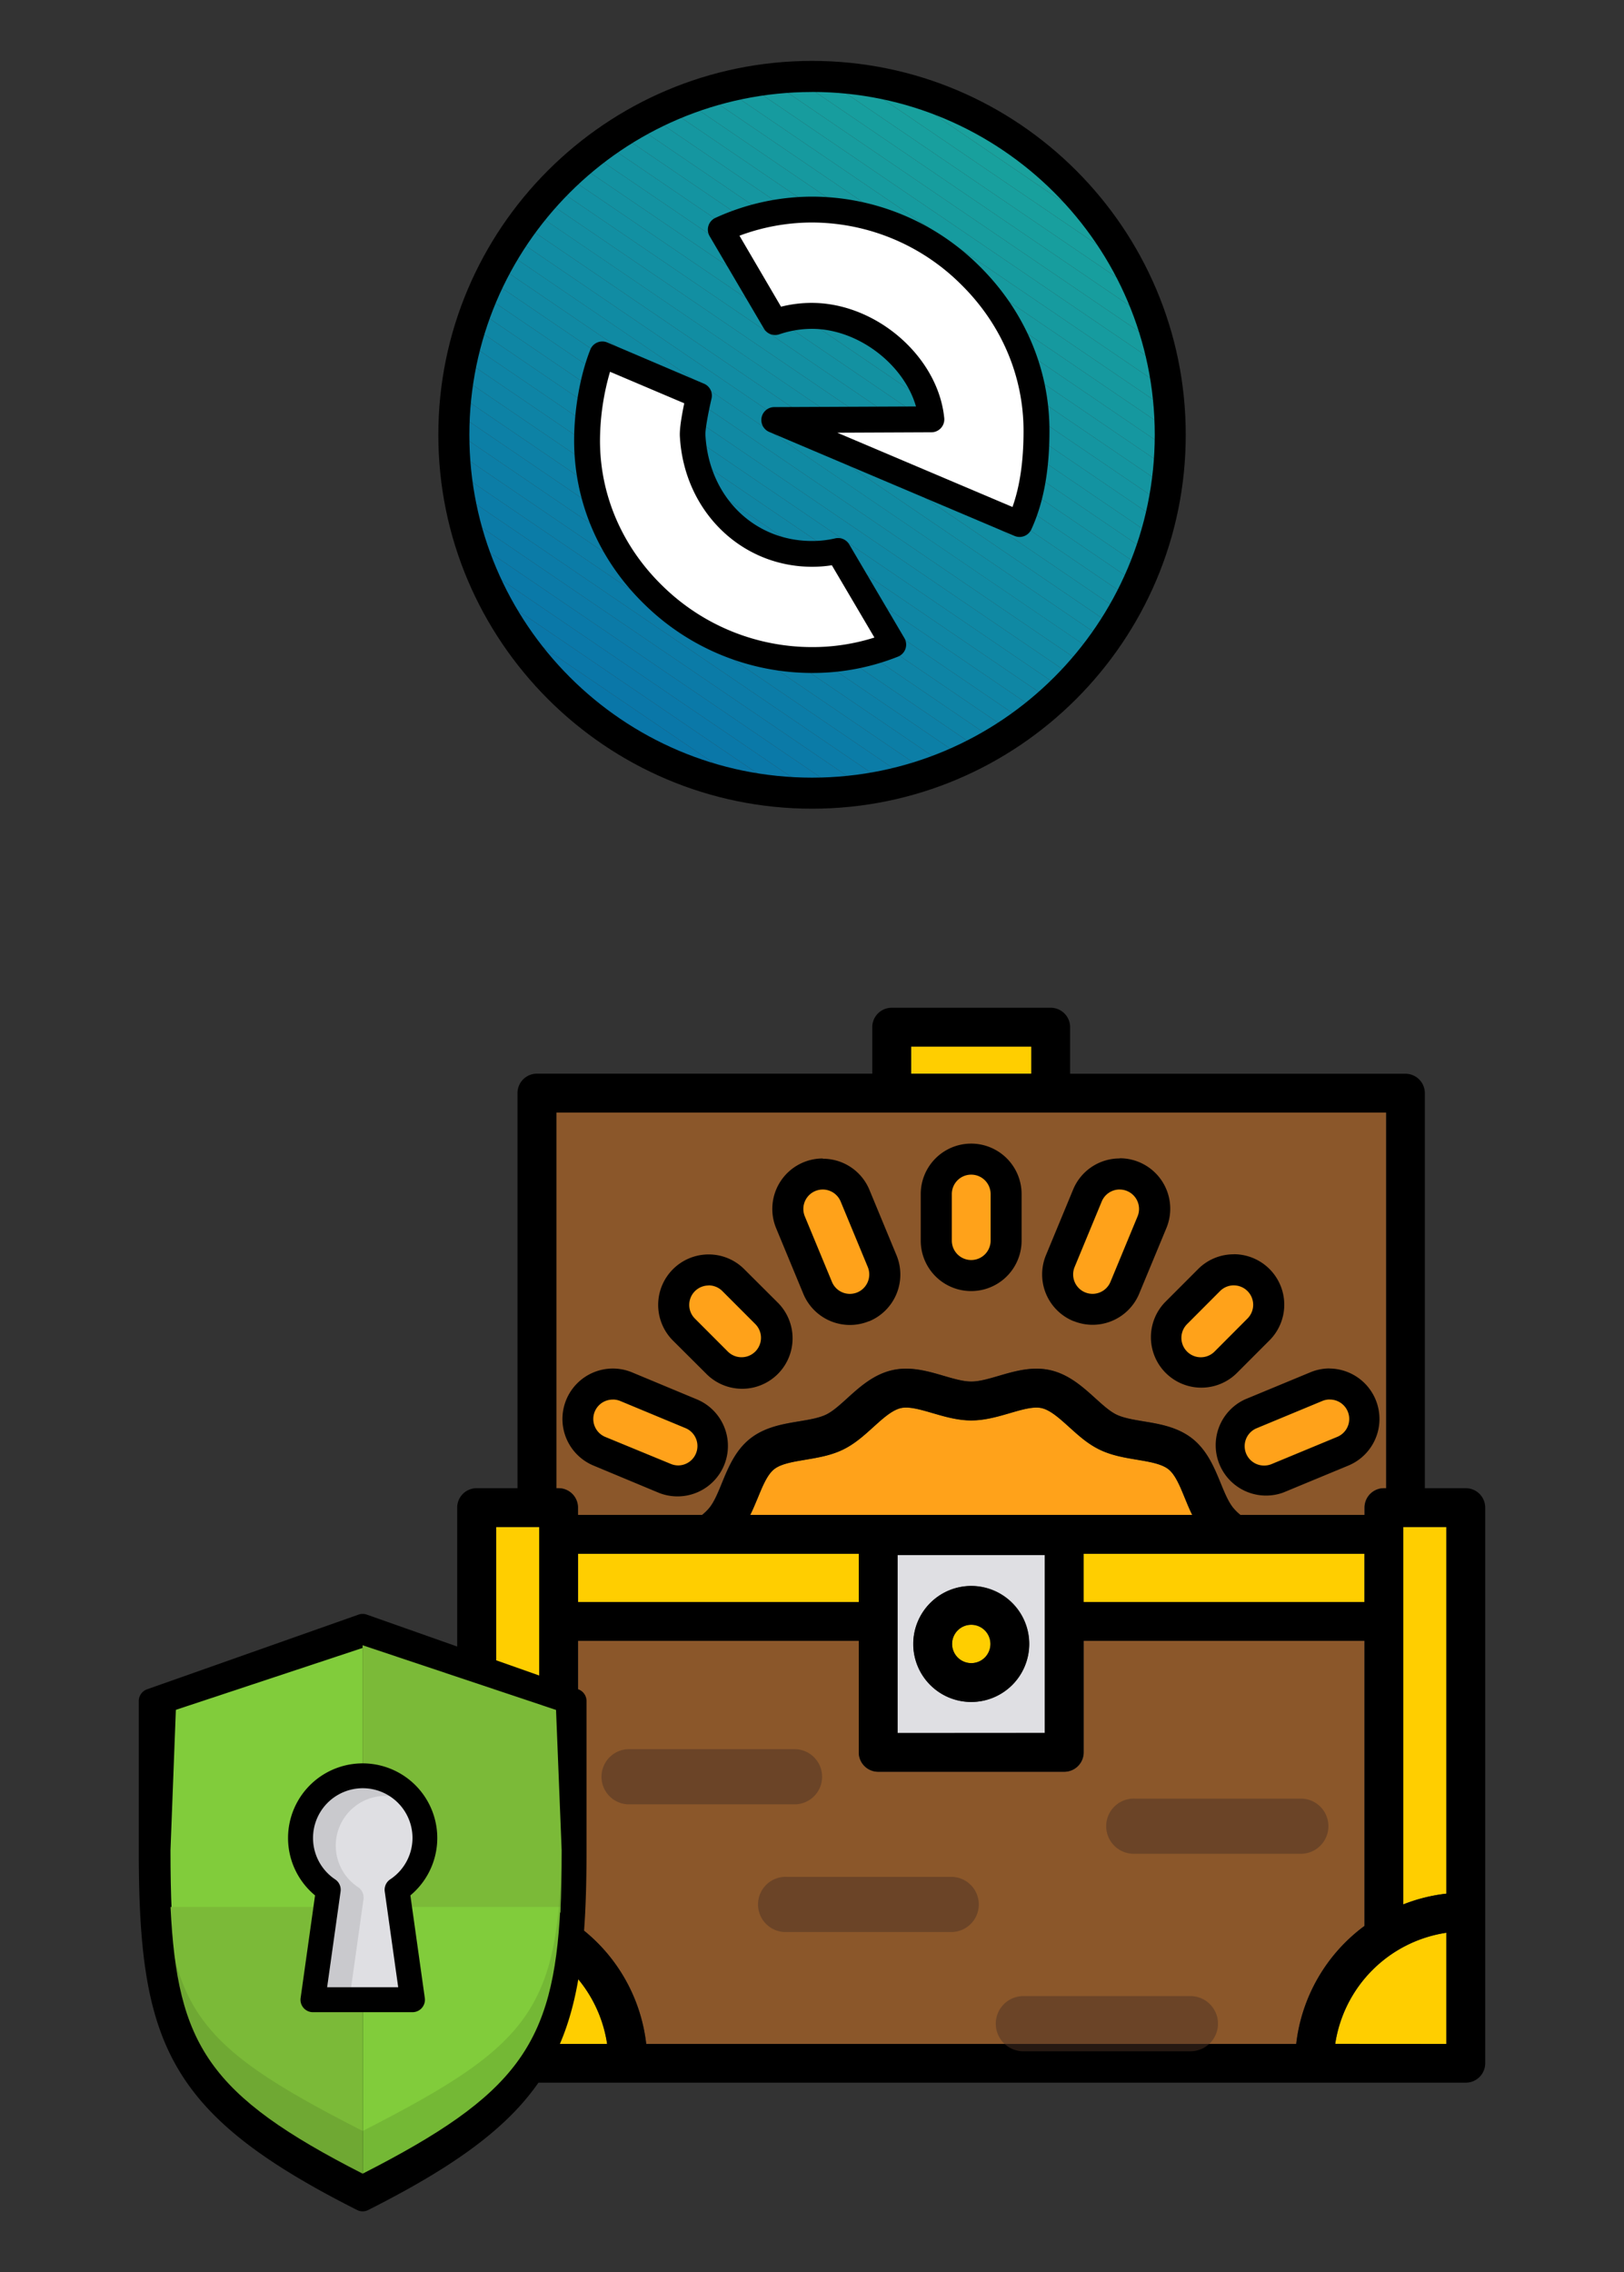 <svg id="Capa_1" data-name="Capa 1" xmlns="http://www.w3.org/2000/svg" xmlns:xlink="http://www.w3.org/1999/xlink" viewBox="0 0 627.95 878.22"><rect x="0" y="0" width="627.95" height="878.22" fill="#333333" stroke="none"/><defs><style>.cls-1{fill:none;}.cls-2{clip-path:url(#clip-path);}.cls-3{fill:#1aa59c;}.cls-4{fill:#1aa49c;}.cls-5{fill:#19a39d;}.cls-6{fill:#19a29d;}.cls-7{fill:#19a19d;}.cls-8{fill:#18a09d;}.cls-9{fill:#189f9e;}.cls-10{fill:#179e9e;}.cls-11{fill:#179d9e;}.cls-12{fill:#179c9e;}.cls-13{fill:#169b9f;}.cls-14{fill:#169a9f;}.cls-15{fill:#16999f;}.cls-16{fill:#15989f;}.cls-17{fill:#1597a0;}.cls-18{fill:#1596a0;}.cls-19{fill:#1495a0;}.cls-20{fill:#1494a1;}.cls-21{fill:#1393a1;}.cls-22{fill:#1392a1;}.cls-23{fill:#1391a1;}.cls-24{fill:#1290a2;}.cls-25{fill:#128fa2;}.cls-26{fill:#128ea2;}.cls-27{fill:#118da2;}.cls-28{fill:#118ca3;}.cls-29{fill:#108ba3;}.cls-30{fill:#108aa3;}.cls-31{fill:#1089a3;}.cls-32{fill:#0f88a4;}.cls-33{fill:#0f87a4;}.cls-34{fill:#0f86a4;}.cls-35{fill:#0e85a5;}.cls-36{fill:#0e84a5;}.cls-37{fill:#0e83a5;}.cls-38{fill:#0d82a5;}.cls-39{fill:#0d80a6;}.cls-40{fill:#0c7fa6;}.cls-41{fill:#0c7ea6;}.cls-42{fill:#0c7da6;}.cls-43{fill:#0b7ca7;}.cls-44{fill:#0b7ba7;}.cls-45{fill:#0b7aa7;}.cls-46{fill:#0a79a8;}.cls-47{fill:#0a78a8;}.cls-48{fill:#0a77a8;}.cls-49{fill:#0976a8;}.cls-50{fill:#0975a9;}.cls-51{fill:#0874a9;}.cls-52{fill:#0873a9;}.cls-53{fill:#0872a9;}.cls-54{fill:#0771aa;}.cls-55{fill:#0770aa;}.cls-56{fill:#076faa;}.cls-57{fill:#066eaa;}.cls-58{fill:#066dab;}.cls-59{fill:#056cab;}.cls-60{fill:#fff;}.cls-61{fill:#ffce00;}.cls-62{fill:#8b572a;}.cls-63{fill:#dfdfe3;}.cls-64{fill:#ffa21a;}.cls-65{fill:#4d3325;opacity:0.5;}.cls-65,.cls-68{isolation:isolate;}.cls-66{fill:#81cc3b;}.cls-67{fill:#7bba38;}.cls-68{opacity:0.1;}</style><clipPath id="clip-path"><circle class="cls-1" cx="313.97" cy="168.05" r="138.51"/></clipPath></defs><title>onboarding_icon-01</title><g class="cls-2"><polygon class="cls-3" points="452.49 68.58 395.04 29.54 452.49 29.54 452.49 68.58"/><polygon class="cls-3" points="452.49 76.11 383.95 29.54 395.04 29.54 452.49 68.58 452.49 76.11"/><polygon class="cls-4" points="452.49 83.64 372.88 29.54 383.95 29.54 452.49 76.11 452.49 83.64"/><polygon class="cls-5" points="452.49 91.17 361.8 29.54 372.88 29.54 452.49 83.64 452.49 91.17"/><polygon class="cls-6" points="452.49 98.69 350.72 29.54 361.8 29.54 452.49 91.17 452.49 98.69"/><polygon class="cls-7" points="452.49 106.22 339.64 29.54 350.72 29.54 452.49 98.69 452.49 106.22"/><polygon class="cls-8" points="452.49 113.75 328.56 29.54 339.64 29.54 452.49 106.22 452.49 113.75"/><polygon class="cls-9" points="452.49 121.28 317.48 29.54 328.56 29.54 452.49 113.75 452.49 121.28"/><polygon class="cls-10" points="452.49 128.81 306.4 29.54 317.48 29.54 452.49 121.28 452.49 128.81"/><polygon class="cls-11" points="452.49 136.34 295.32 29.54 306.4 29.54 452.49 128.81 452.49 136.34"/><polygon class="cls-12" points="452.49 143.87 284.24 29.54 295.32 29.54 452.49 136.34 452.49 143.87"/><polygon class="cls-13" points="452.49 151.4 273.16 29.54 284.24 29.54 452.49 143.87 452.49 151.4"/><polygon class="cls-14" points="452.49 158.93 262.08 29.54 273.16 29.54 452.49 151.4 452.49 158.93"/><polygon class="cls-15" points="452.49 166.46 251 29.54 262.08 29.54 452.49 158.93 452.49 166.46"/><polygon class="cls-16" points="452.49 173.99 239.92 29.54 251 29.54 452.49 166.46 452.49 173.99"/><polygon class="cls-17" points="452.49 181.51 228.84 29.54 239.92 29.54 452.49 173.99 452.49 181.51"/><polygon class="cls-18" points="452.49 189.04 217.76 29.54 228.84 29.54 452.49 181.51 452.49 189.04"/><polygon class="cls-19" points="452.49 196.57 212.5 33.49 215.19 29.54 217.76 29.54 452.49 189.04 452.49 196.57"/><polygon class="cls-20" points="452.49 204.1 209 38.65 212.5 33.49 452.49 196.57 452.49 204.1"/><polygon class="cls-21" points="452.49 211.63 205.5 43.8 209 38.65 452.49 204.1 452.49 211.63"/><polygon class="cls-22" points="452.49 219.16 202 48.95 205.5 43.8 452.49 211.63 452.49 219.16"/><polygon class="cls-23" points="452.49 226.69 198.5 54.1 202 48.95 452.49 219.16 452.49 226.69"/><polygon class="cls-24" points="452.49 234.22 195 59.25 198.5 54.1 452.49 226.69 452.49 234.22"/><polygon class="cls-25" points="452.49 241.75 191.5 64.4 195 59.25 452.49 234.22 452.49 241.75"/><polygon class="cls-26" points="452.49 248.11 451.94 248.91 188 69.55 191.5 64.4 452.49 241.75 452.49 248.11"/><rect class="cls-27" x="315.11" y="2.25" width="6.23" height="319.11" transform="translate(5.54 334.06) rotate(-55.8)"/><rect class="cls-28" x="311.61" y="7.4" width="6.23" height="319.11" transform="translate(-0.25 333.43) rotate(-55.8)"/><rect class="cls-29" x="308.11" y="12.55" width="6.23" height="319.11" transform="translate(-6.05 332.79) rotate(-55.8)"/><polygon class="cls-30" points="441.44 264.36 437.94 269.51 175.47 91.15 175.47 88 177.5 85 441.44 264.36"/><polygon class="cls-31" points="437.94 269.51 434.44 274.66 175.47 98.68 175.47 91.15 437.94 269.51"/><polygon class="cls-32" points="434.44 274.66 430.94 279.81 175.47 106.21 175.47 98.68 434.44 274.66"/><polygon class="cls-33" points="430.94 279.81 427.44 284.96 175.47 113.73 175.47 106.21 430.94 279.81"/><polygon class="cls-34" points="427.44 284.96 423.94 290.11 175.47 121.26 175.47 113.73 427.44 284.96"/><polygon class="cls-35" points="423.94 290.11 420.44 295.26 175.47 128.79 175.47 121.26 423.94 290.11"/><polygon class="cls-36" points="420.44 295.26 416.94 300.41 175.47 136.32 175.47 128.79 420.44 295.26"/><polygon class="cls-37" points="416.94 300.41 413.44 305.56 175.47 143.85 175.47 136.32 416.94 300.41"/><polygon class="cls-38" points="413.44 305.56 412.76 306.56 403.83 306.56 175.47 151.38 175.47 143.85 413.44 305.56"/><polygon class="cls-39" points="392.75 306.56 175.47 158.91 175.47 151.38 403.83 306.56 392.75 306.56"/><polygon class="cls-40" points="381.67 306.56 175.47 166.44 175.47 158.91 392.75 306.56 381.67 306.56"/><polygon class="cls-41" points="370.59 306.56 175.47 173.97 175.47 166.44 381.67 306.56 370.59 306.56"/><polygon class="cls-42" points="359.51 306.56 175.47 181.5 175.47 173.97 370.59 306.56 359.51 306.56"/><polygon class="cls-43" points="348.43 306.56 175.47 189.03 175.47 181.5 359.51 306.56 348.43 306.56"/><polygon class="cls-44" points="337.35 306.56 175.47 196.55 175.47 189.03 348.43 306.56 337.35 306.56"/><polygon class="cls-45" points="326.27 306.56 175.47 204.08 175.47 196.55 337.35 306.56 326.27 306.56"/><polygon class="cls-46" points="315.19 306.56 175.47 211.61 175.47 204.08 326.27 306.56 315.19 306.56"/><polygon class="cls-47" points="304.11 306.56 175.47 219.14 175.47 211.61 315.19 306.56 304.11 306.56"/><polygon class="cls-48" points="293.03 306.56 175.47 226.67 175.47 219.14 304.11 306.56 293.03 306.56"/><polygon class="cls-49" points="281.95 306.56 175.47 234.2 175.47 226.67 293.03 306.56 281.95 306.56"/><polygon class="cls-50" points="270.87 306.56 175.47 241.73 175.47 234.2 281.95 306.56 270.87 306.56"/><polygon class="cls-51" points="259.79 306.56 175.47 249.26 175.47 241.73 270.87 306.56 259.79 306.56"/><polygon class="cls-52" points="248.71 306.56 175.47 256.79 175.47 249.26 259.79 306.56 248.71 306.56"/><polygon class="cls-53" points="237.63 306.56 175.47 264.31 175.47 256.79 248.71 306.56 237.63 306.56"/><polygon class="cls-54" points="226.55 306.56 175.47 271.84 175.47 264.31 237.63 306.56 226.55 306.56"/><polygon class="cls-55" points="215.47 306.56 175.47 279.37 175.47 271.84 226.55 306.56 215.47 306.56"/><polygon class="cls-56" points="204.39 306.56 175.47 286.9 175.47 279.37 215.47 306.56 204.39 306.56"/><polygon class="cls-57" points="193.31 306.56 175.47 294.43 175.47 286.9 204.39 306.56 193.31 306.56"/><polygon class="cls-58" points="182.23 306.56 175.47 301.96 175.47 294.43 193.31 306.56 182.23 306.56"/><polygon class="cls-59" points="175.47 301.96 182.23 306.56 175.47 306.56 175.47 301.96"/></g><path d="M314,312.56c-79.68,0-144.51-64.83-144.51-144.51S234.29,23.54,314,23.54,458.49,88.37,458.49,168.05,393.66,312.56,314,312.56Zm0-277c-73.07,0-132.51,59.44-132.51,132.51S240.91,300.56,314,300.56s132.51-59.44,132.51-132.51S387,35.54,314,35.54Z"/><g class="cls-2"><path class="cls-60" d="M324.09,212.89A43.85,43.85,0,0,1,314,214.07c-24.16,0-44.71-18.4-46.2-45.69-.19-3.42,1.75-12.27,2.49-15.47L232.91,137c-3.81,9.64-5.9,22.33-5.9,33.33,0,46.82,40.14,84.78,87,84.78a84.55,84.55,0,0,0,31.44-6Z"/><path d="M314.1,260.1H314a92.52,92.52,0,0,1-64.51-26.24C231.76,216.77,222,194.2,222,170.31c0-12.12,2.34-25.27,6.25-35.17a5,5,0,0,1,6.61-2.76l37.36,15.92a5,5,0,0,1,2.91,5.73c-1.47,6.33-2.47,12.24-2.37,14.06,1.29,23.74,18.62,41,41.2,41h0a38.89,38.89,0,0,0,8.95-1,5,5,0,0,1,5.46,2.33l21.32,36.19a5,5,0,0,1-2.46,7.18A89.15,89.15,0,0,1,314.1,260.1ZM235.88,143.69A96.08,96.08,0,0,0,232,170.31c0,21.15,8.67,41.16,24.4,56.35A82.57,82.57,0,0,0,314,250.1h.11a79.16,79.16,0,0,0,24-3.69l-16.46-27.94a48.86,48.86,0,0,1-7.58.59h0c-27.62,0-49.62-21.68-51.19-50.42-.16-3,.77-8.32,1.7-12.77Z"/><path class="cls-60" d="M314,81a84.47,84.47,0,0,0-35.3,7.7l21,35.74A43.65,43.65,0,0,1,314,122.06c21.39,0,44.07,17.93,46.25,40l-60.83.26,94.84,40.19c5-10.77,6.55-23.37,6.55-36C400.82,119.67,360.8,81,314,81Z"/><path d="M394.22,207.53a5,5,0,0,1-1.95-.4l-94.84-40.19a5,5,0,0,1,1.93-9.6l54.82-.24c-4.68-16.31-22.41-30-40.22-30a39.1,39.1,0,0,0-12.62,2.11,5,5,0,0,1-5.94-2.19l-21-35.73a5,5,0,0,1,2.22-7.08A90.1,90.1,0,0,1,313.91,76H314a91.8,91.8,0,0,1,64.47,26.61c17.64,17.28,27.35,40,27.32,63.91,0,15.38-2.29,27.84-7,38.08A5,5,0,0,1,394.22,207.53Zm-70.47-40.29,67.75,28.71c2.87-8.07,4.27-17.75,4.27-29.41,0-21.23-8.62-41.38-24.32-56.76A81.86,81.86,0,0,0,314,86h-.07a80.11,80.11,0,0,0-28,5.1L302,118.54a48.54,48.54,0,0,1,11.89-1.47h0c24.94,0,48.87,20.8,51.22,44.52a5,5,0,0,1-5,5.49Z"/></g><rect class="cls-61" x="352.29" y="404.47" width="46.5" height="10.5"/><path class="cls-62" d="M535.94,430V575.19h-.86a7.5,7.5,0,0,0-7.5,7.5h0v2.83h-48a19.63,19.63,0,0,1-2.86-2.82c-1.87-2.34-3.29-5.82-4.8-9.5-2.41-5.88-5.13-12.54-10.84-17.1s-12.76-5.71-19-6.75c-3.94-.66-7.66-1.28-10.39-2.59s-5.37-3.76-8.28-6.39c-4.75-4.29-10.13-9.16-17.36-10.8-7-1.59-13.81.41-19.84,2.17-3.89,1.14-7.57,2.22-10.7,2.22s-6.81-1.08-10.71-2.22c-6-1.76-12.86-3.76-19.83-2.17-7.23,1.64-12.62,6.51-17.36,10.8-2.91,2.63-5.66,5.12-8.28,6.39s-6.46,1.93-10.4,2.59c-6.25,1-13.33,2.22-19,6.75s-8.43,11.22-10.84,17.1c-1.5,3.68-2.93,7.16-4.8,9.51a19.63,19.63,0,0,1-2.86,2.81h-48v-2.83a7.5,7.5,0,0,0-7.5-7.5h-.86V430H535.94ZM517,555.38a7.51,7.51,0,0,0-5.71-13.89L485.93,552a7.5,7.5,0,0,0,2.87,14.4,7.65,7.65,0,0,0,2.87-.57Zm-34.63-45.75a7.5,7.5,0,1,0-10.43-10.78l-.18.18L459,511.77a7.5,7.5,0,1,0,10.61,10.61Zm-42.49-39.48A7.51,7.51,0,0,0,426,464.38h0L415.52,489.7a7.5,7.5,0,0,0,4.06,9.8h0a7.64,7.64,0,0,0,2.86.57,7.51,7.51,0,0,0,6.94-4.63ZM383,479.5v-18a7.5,7.5,0,0,0-15,0v18a7.5,7.5,0,0,0,15,0Zm-51.54,20a7.52,7.52,0,0,0,4.06-9.8l-10.49-25.32a7.5,7.5,0,1,0-13.86,5.74h0l10.49,25.32a7.49,7.49,0,0,0,6.93,4.63,7.65,7.65,0,0,0,2.87-.57Zm-39.45,22.88a7.49,7.49,0,0,0,0-10.59h0L279.28,499a7.5,7.5,0,0,0-10.79,10.42l.18.18,12.77,12.78a7.5,7.5,0,0,0,10.61,0Zm-22.84,39.4a7.51,7.51,0,0,0-4.06-9.8l-25.32-10.49a7.51,7.51,0,1,0-5.74,13.89h0l25.32,10.49a7.64,7.64,0,0,0,2.87.51A7.51,7.51,0,0,0,269.21,561.78Z"/><path class="cls-62" d="M527.58,634.17V744.38A66,66,0,0,0,501.2,790H249.88a66,66,0,0,0-26.38-45.57V634.17H332.06v43.11a7.5,7.5,0,0,0,7.5,7.5h72a7.5,7.5,0,0,0,7.5-7.5V634.17Z"/><path class="cls-61" d="M375.54,628a7.41,7.41,0,1,1-7.42,7.41A7.41,7.41,0,0,1,375.54,628Z"/><path class="cls-63" d="M404,601v68.82H347.06V601H404ZM398,635.38a22.42,22.42,0,1,0-22.43,22.41h0A22.44,22.44,0,0,0,398,635.38Z"/><path class="cls-61" d="M208.5,590.19V736.06a65.49,65.49,0,0,0-16.68-4.17V590.19Z"/><polygon class="cls-61" points="332.06 600.52 332.06 619.17 223.5 619.17 223.5 600.52 225.53 600.52 332.06 600.52"/><rect class="cls-61" x="419.01" y="600.52" width="108.57" height="18.65"/><path class="cls-61" d="M559.28,590.19v141.7a65.28,65.28,0,0,0-16.68,4.17V590.19Z"/><path class="cls-61" d="M559.28,747V790h-43A51.11,51.11,0,0,1,559.28,747Z"/><path class="cls-61" d="M234.76,790H191.82V747A51.12,51.12,0,0,1,234.76,790Z"/><path class="cls-64" d="M461,585.52H290.09c1.08-2.19,2-4.43,2.91-6.64,1.88-4.6,3.65-8.94,6.31-11.06s7.23-2.86,12.11-3.67,9.79-1.63,14.46-3.88,8.25-5.55,11.82-8.77,7.22-6.53,10.62-7.31c3.17-.72,7.61.58,12.3,1.95,4.52,1.32,9.64,2.82,14.92,2.82s10.4-1.5,14.92-2.82c4.69-1.37,9.12-2.67,12.3-1.94,3.4.77,6.9,3.94,10.61,7.3s7.26,6.56,11.83,8.77,9.64,3.07,14.45,3.88,9.49,1.57,12.12,3.67,4.43,6.46,6.3,11C459,581.08,459.9,583.38,461,585.52Z"/><path d="M574.28,582.69V797.45a7.5,7.5,0,0,1-7.5,7.5H184.28a7.5,7.5,0,0,1-7.5-7.5V582.69a7.5,7.5,0,0,1,7.5-7.5H200.1V422.47a7.5,7.5,0,0,1,7.5-7.5H337.28V397a7.5,7.5,0,0,1,7.5-7.5h61.5a7.5,7.5,0,0,1,7.5,7.5h0v18H543.44a7.5,7.5,0,0,1,7.5,7.5V575.19h15.82a7.5,7.5,0,0,1,7.52,7.48ZM559.28,790V747a51.11,51.11,0,0,0-43,42.94Zm0-58.06V590.19h-16.7V736.06A65.28,65.28,0,0,1,559.28,731.89ZM536,575.19V430H215.14V575.19H216a7.5,7.5,0,0,1,7.5,7.5h0v2.83h48a19.63,19.63,0,0,0,2.86-2.81c1.87-2.35,3.3-5.83,4.8-9.51,2.41-5.88,5.13-12.54,10.84-17.1s12.76-5.71,19-6.75c3.94-.66,7.67-1.28,10.4-2.59s5.37-3.76,8.28-6.39c4.74-4.29,10.13-9.16,17.36-10.8,7-1.59,13.8.41,19.83,2.17,3.9,1.14,7.58,2.22,10.71,2.22s6.81-1.08,10.7-2.22c6-1.76,12.87-3.76,19.84-2.17,7.23,1.64,12.61,6.51,17.36,10.8,2.91,2.63,5.65,5.12,8.28,6.39s6.45,1.93,10.39,2.59c6.25,1,13.34,2.22,19,6.75s8.43,11.22,10.84,17.1c1.51,3.68,2.93,7.16,4.8,9.5a19.64,19.64,0,0,0,2.86,2.82h48v-2.83a7.5,7.5,0,0,1,7.5-7.5H536Zm-8.38,169.19V634.17H419v43.11a7.5,7.5,0,0,1-7.5,7.5H339.56a7.5,7.5,0,0,1-7.5-7.5V634.17H223.5V744.38A66,66,0,0,1,249.88,790H501.2A66,66,0,0,1,527.58,744.38Zm0-125.21V600.52H419v18.65ZM290.09,585.52H461c-1.08-2.19-2-4.44-2.91-6.65-1.87-4.59-3.65-8.93-6.3-11s-7.24-2.86-12.12-3.67-9.79-1.63-14.45-3.88-8.26-5.55-11.83-8.77-7.21-6.53-10.61-7.3c-3.18-.73-7.61.57-12.3,1.94-4.52,1.32-9.64,2.82-14.92,2.82s-10.4-1.5-14.92-2.82c-4.69-1.37-9.13-2.67-12.3-1.95-3.4.78-6.91,3.95-10.62,7.31s-7.26,6.56-11.82,8.77-9.65,3.07-14.46,3.88-9.48,1.57-12.11,3.67-4.43,6.46-6.31,11.06C292.09,581.09,291.17,583.38,290.09,585.52ZM404,669.78V601H347.06v68.82ZM398.79,415v-10.5H352.28V415Zm-66.73,204.2V600.52H223.5v18.65ZM216,790h18.76A51.12,51.12,0,0,0,191.82,747V790Zm-7.5-53.89V590.19H191.82v141.7A65.49,65.49,0,0,1,208.5,736.06Z"/><path class="cls-64" d="M488.8,572.38a13.5,13.5,0,0,1-5.16-26L509,535.89a13.53,13.53,0,0,1,10.33,25h0L494,571.38A13.68,13.68,0,0,1,488.8,572.38Z"/><path d="M514.12,540.92A7.5,7.5,0,0,1,517,555.38l-25.32,10.49a7.65,7.65,0,0,1-2.87.57A7.5,7.5,0,0,1,485.93,552l25.35-10.52a7.47,7.47,0,0,1,2.87-.58m0-12h0a19.39,19.39,0,0,0-7.47,1.49l-25.31,10.49a19.48,19.48,0,0,0,14.8,36h0l25.32-10.49A19.5,19.5,0,0,0,514,528.93Z"/><path class="cls-64" d="M464.28,530.54a13.51,13.51,0,0,1-9.55-23l12.73-12.74a13.5,13.5,0,0,1,19.37,18.81l-.27.27-12.69,12.7A13.41,13.41,0,0,1,464.28,530.54Z"/><path d="M477.06,496.8a7.5,7.5,0,0,1,5.3,12.81l-12.73,12.77A7.5,7.5,0,0,1,459,511.78L471.75,499a7.47,7.47,0,0,1,5.31-2.21m0-12h0a19.37,19.37,0,0,0-13.78,5.7l-12.72,12.73a19.5,19.5,0,0,0,27.58,27.57l12.73-12.74a19.5,19.5,0,0,0-13.79-33.29Z"/><path class="cls-64" d="M422.44,506.07A13.51,13.51,0,0,1,410,487.39l10.49-25.31a13.52,13.52,0,1,1,25,10.32L435,497.73A13.48,13.48,0,0,1,422.44,506.07Z"/><path d="M432.93,459.75a7.51,7.51,0,0,1,6.93,10.38l-10.48,25.31a7.51,7.51,0,0,1-6.94,4.63,7.64,7.64,0,0,1-2.86-.57,7.5,7.5,0,0,1-4.06-9.8h0L426,464.38a7.49,7.49,0,0,1,6.93-4.64m0-12h0a19.43,19.43,0,0,0-18,12.06l-10.48,25.3A19.5,19.5,0,0,0,415,510.58h.1A19.5,19.5,0,0,0,440.49,500L451,474.67a19.51,19.51,0,0,0-18-27Z"/><path d="M375.54,613a22.41,22.41,0,1,1-22.42,22.42A22.41,22.41,0,0,1,375.54,613ZM383,635.38a7.42,7.42,0,1,0-7.43,7.41h0A7.42,7.42,0,0,0,383,635.38Z"/><path class="cls-64" d="M375.54,493a13.52,13.52,0,0,1-13.5-13.5v-18a13.5,13.5,0,0,1,27,0h0v18A13.52,13.52,0,0,1,375.54,493Z"/><path d="M375.54,454a7.5,7.5,0,0,1,7.5,7.5h0v18a7.5,7.5,0,0,1-15,0v-18a7.49,7.49,0,0,1,7.48-7.5h0m0-12a19.52,19.52,0,0,0-19.5,19.5v18a19.5,19.5,0,0,0,39,0v-18A19.52,19.52,0,0,0,375.54,442Z"/><path class="cls-64" d="M328.63,506.07a13.45,13.45,0,0,1-12.48-8.35l-10.49-25.34a13.5,13.5,0,1,1,24.83-10.6l.11.26,10.5,25.34A13.53,13.53,0,0,1,333.8,505,13.68,13.68,0,0,1,328.63,506.07Z"/><path d="M318.13,459.75a7.51,7.51,0,0,1,6.93,4.64l10.49,25.32a7.52,7.52,0,0,1-4.06,9.8,7.65,7.65,0,0,1-2.87.57,7.49,7.49,0,0,1-6.93-4.63L311.2,470.13a7.51,7.51,0,0,1,6.93-10.38m0-12h0a19.5,19.5,0,0,0-18,27l10.49,25.31A19.5,19.5,0,0,0,336,510.65h.12a19.54,19.54,0,0,0,10.54-25.47l-10.49-25.33a19.46,19.46,0,0,0-18-12Z"/><path class="cls-64" d="M286.75,530.54a13.46,13.46,0,0,1-9.54-3.94l-12.75-12.76a13.5,13.5,0,1,1,18.83-19.35l.27.27,12.72,12.74a13.5,13.5,0,0,1-9.54,23Z"/><path d="M274,496.8a7.49,7.49,0,0,1,5.31,2.2l12.73,12.74a7.51,7.51,0,0,1-10.61,10.64l-12.73-12.74a7.5,7.5,0,0,1,5.3-12.8m0-12a19.5,19.5,0,0,0-13.79,33.29L273,530.87a19.5,19.5,0,0,0,27.93-27.22l-.35-.35L287.8,490.56a19.39,19.39,0,0,0-13.8-5.72Z"/><path class="cls-64" d="M262.28,572.38a13.59,13.59,0,0,1-5.11-1L231.8,560.87a13.5,13.5,0,1,1,10.08-25l.26.11,25.32,10.49a13.5,13.5,0,0,1-5.18,26Z"/><path d="M237,540.92a7.48,7.48,0,0,1,2.87.58L265.14,552a7.5,7.5,0,0,1-2.86,14.39,7.64,7.64,0,0,1-2.86-.57l-25.33-10.43A7.5,7.5,0,0,1,237,540.94m0-12h0a19.5,19.5,0,0,0-7.47,37.52L254.82,577h0a19.5,19.5,0,0,0,14.82-36.07l-25.22-10.5a19.38,19.38,0,0,0-7.47-1.49Z"/><path class="cls-65" d="M243.54,697.38h64a10.67,10.67,0,0,0,0-21.33h-64a10.67,10.67,0,0,0-.65,21.33Z"/><path class="cls-65" d="M304.13,746.73h64a10.67,10.67,0,0,0,0-21.33h-64a10.67,10.67,0,1,0-.65,21.33h.65Z"/><path class="cls-65" d="M438.69,716.49h64a10.67,10.67,0,0,0,.65-21.33H438.69a10.67,10.67,0,0,0-.65,21.33Z"/><path class="cls-65" d="M396,792.82h64a10.67,10.67,0,0,0,.65-21.33H396a10.67,10.67,0,0,0-.65,21.33Z"/><path d="M223.59,652.91l-81.76-28.86a4.81,4.81,0,0,0-3.2,0L56.87,652.91a4.82,4.82,0,0,0-3.21,4.54v57.71c0,74.68,11.07,102,84.4,139a4.79,4.79,0,0,0,4.33,0c73.33-37,84.4-64.27,84.4-139V657.45A4.82,4.82,0,0,0,223.59,652.91Z"/><path class="cls-66" d="M140.23,636.92,68,660.85l-2.08,54.31c0,8.7.14,16.66.49,24h73.81Z"/><path class="cls-67" d="M216.68,739.2c.36-7.38.5-15.34.5-24L215,660.89l-74.8-25V739.2Z"/><path class="cls-66" d="M140.23,737.05V840.12c59.57-30.37,73.85-49.8,76.45-103.07Z"/><path class="cls-67" d="M65.94,737.05c2.59,53.27,14.72,72.7,74.29,103.07V737.05Z"/><path class="cls-68" d="M140.23,823.62C72.4,789,63.28,775.5,63.28,704v9c0,71.53,9.12,94.69,77,129.27,67.83-34.58,77-57.73,77-129.27v-9C217.18,775.5,208.06,789,140.23,823.62Z"/><path d="M111.38,710.38a28.79,28.79,0,0,0,10.44,22.19l-5.58,39.66a4.81,4.81,0,0,0,4.76,5.48h38.5a4.81,4.81,0,0,0,4.76-5.48l-5.58-39.66a28.85,28.85,0,1,0-47.3-22.19Z"/><path class="cls-63" d="M159.5,710.38a19.23,19.23,0,0,1-8.63,16,4.82,4.82,0,0,0-2.1,4.68l5.2,37H126.5l5.2-37a4.82,4.82,0,0,0-2.1-4.68,19.23,19.23,0,1,1,29.9-16Z"/><path class="cls-68" d="M135.77,768.06l4.78-34a4.82,4.82,0,0,0-2.1-4.68,19.23,19.23,0,0,1,10.6-35.27c.59,0,1.15.12,1.73.17a19.22,19.22,0,0,0-21.15,32.1,4.82,4.82,0,0,1,2.1,4.68l-5.2,37Z"/></svg>